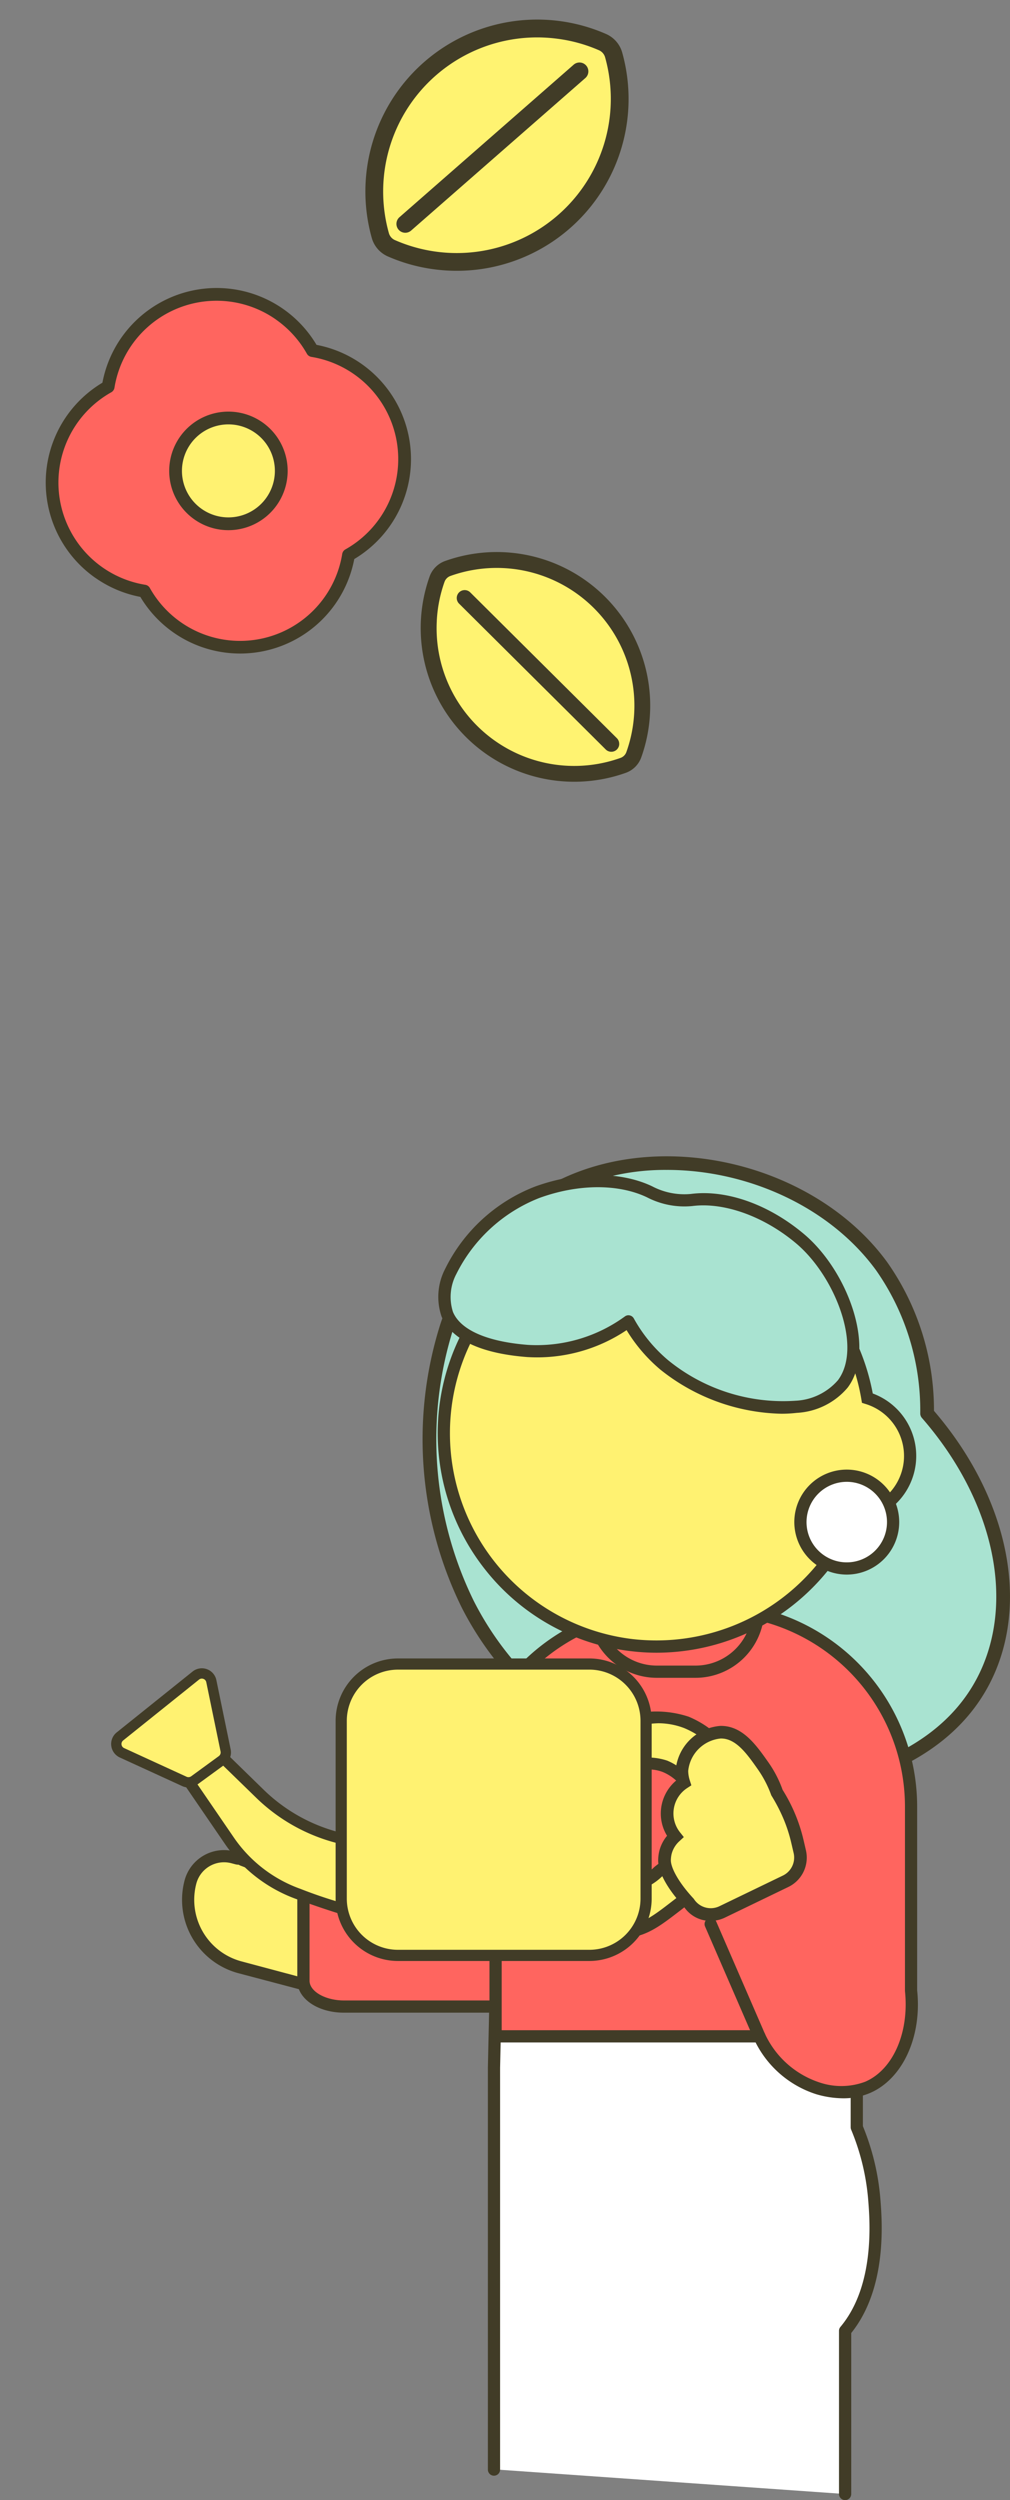 <svg xmlns="http://www.w3.org/2000/svg" width="88.086" height="217.864" viewBox="0 0 88.086 217.864">
  <rect x="0" y="0" width="88.086" height="217.864" fill="#808080" stroke="none"/>
  <g id="illust" transform="translate(-1068.171 -3730.555)">
    <g id="illust-woman-02" transform="translate(1156.257 3948.419) rotate(180)">
      <g id="グループ_4714" data-name="グループ 4714" transform="translate(0 0)">
        <path id="パス_16072" data-name="パス 16072" d="M46.675,16.043C40.069,3.054,23.923-2.572,12.491,1.106c-1.768.57-7.769,2.5-10.773,8.252-3.481,6.67-1.582,15.891,4.9,23.316A21.906,21.906,0,0,0,10.579,45.5C16.84,54.085,29.662,56.807,38.5,52.442c12.226-6.036,14.288-24.373,8.173-36.4" transform="translate(0.614 62.021)" fill="#a9e3d1"/>
        <path id="パス_16073" data-name="パス 16073" d="M20.42,0a24.561,24.561,0,0,0-7.5,1.115C7.611,2.821,3.87,5.7,1.8,9.66c-3.6,6.9-1.7,16.227,4.831,23.819a22.374,22.374,0,0,0,4.076,12.952c6.187,8.482,19.319,11.746,28.675,7.129,4.8-2.371,8.363-6.7,10.3-12.529a33.212,33.212,0,0,0-1.858-24.68C42.325,5.541,30.642,0,20.42,0m9.488,54.475c-6.985,0-14.179-3.194-18.231-8.751A21.256,21.256,0,0,1,7.828,33.251a.592.592,0,0,0-.148-.392C1.357,25.611-.534,16.723,2.863,10.214,4.782,6.541,8.289,3.863,13.29,2.257c10.8-3.478,26.824,1.579,33.466,14.636a31.987,31.987,0,0,1,1.788,23.759c-1.834,5.515-5.184,9.606-9.692,11.831a20.207,20.207,0,0,1-8.944,1.991M47.289,16.622h0Z" transform="translate(0 61.441)" fill="#413c27"/>
        <path id="パス_16074" data-name="パス 16074" d="M33.282,2.15V37.132l-.141,6.275H1.642V31.95a20.635,20.635,0,0,1-1.528-6.3C-.037,23.768-.5,17.979,2.657,14.219V0" transform="translate(11.722 0.531)" fill="#fff"/>
        <path id="パス_16075" data-name="パス 16075" d="M3.19,0a.533.533,0,0,0-.533.533V14.561C-.5,18.488-.037,24.3.115,26.228a21.183,21.183,0,0,0,1.527,6.36V43.939a.533.533,0,0,0,.533.533h31.5a.534.534,0,0,0,.533-.521l.139-6.274V2.683a.533.533,0,1,0-1.065,0V37.666l-.128,5.741H2.707V32.483a.514.514,0,0,0-.041-.2,20.153,20.153,0,0,1-1.489-6.136C1.03,24.3.585,18.687,3.6,15.094a.529.529,0,0,0,.125-.342V.533A.533.533,0,0,0,3.19,0" transform="translate(11.189 0)" fill="#413c27"/>
        <path id="パス_16076" data-name="パス 16076" d="M.223,9.468,2.07,10.715A14.21,14.21,0,0,0,6.4,12.679l2.868.758a2,2,0,0,0,2.45-1.426.508.508,0,0,1,.621-.361l.354.094a3.03,3.03,0,0,0,3.7-2.156A6.076,6.076,0,0,0,12.07,2.162L3.956.017a.505.505,0,0,0-.6.307L.034,8.864a.508.508,0,0,0,.189.6" transform="translate(55.087 44.27)" fill="#fff271"/>
        <path id="パス_16077" data-name="パス 16077" d="M4.358,0A1.038,1.038,0,0,0,3.39.662L.071,9.2a1.038,1.038,0,0,0,.386,1.239h0l1.846,1.247a14.7,14.7,0,0,0,4.49,2.04l2.866.757a2.537,2.537,0,0,0,3.1-1.805l.324.111a3.56,3.56,0,0,0,4.355-2.534,6.618,6.618,0,0,0-4.7-8.077L4.625.036A1.015,1.015,0,0,0,4.358,0M1.071,9.572,4.383,1.05l8.085,2.159a5.552,5.552,0,0,1,3.943,6.778,2.5,2.5,0,0,1-3.052,1.777L13,11.669a1.043,1.043,0,0,0-1.271.739,1.471,1.471,0,0,1-1.8,1.048L7.066,12.7A13.691,13.691,0,0,1,2.9,10.807Z" transform="translate(54.553 43.736)" fill="#413c27"/>
        <line id="線_15" data-name="線 15" x2="4.548" y2="1.747" transform="translate(62.382 54.044)" fill="#d73136"/>
        <path id="パス_16078" data-name="パス 16078" d="M.533,0a.532.532,0,0,0-.19,1.03L4.89,2.775a.532.532,0,1,0,.381-.993L.723.036A.525.525,0,0,0,.533,0" transform="translate(61.849 53.511)" fill="#413c27"/>
        <path id="パス_16079" data-name="パス 16079" d="M0,0H23.675c1.952,0,3.535,1.007,3.535,2.25V9.89c0,1.243-1.584,2.25-3.535,2.25H0" transform="translate(34.414 43.009)" fill="#ff655f"/>
        <path id="パス_16080" data-name="パス 16080" d="M24.208,0H.533a.533.533,0,0,0,0,1.065H24.208c1.628,0,3,.787,3,1.717v7.641c0,.93-1.375,1.716-3,1.716H.533a.533.533,0,0,0,0,1.065H24.208c2.281,0,4.068-1.221,4.068-2.781V2.782C28.276,1.221,26.489,0,24.208,0" transform="translate(33.881 42.476)" fill="#413c27"/>
        <path id="パス_16081" data-name="パス 16081" d="M38.657,19v5.9A17.213,17.213,0,0,1,21.445,42.116H17.277A17.213,17.213,0,0,1,.064,24.9V8.821c-.41-3.875,1.177-7.268,3.788-8.4A6.516,6.516,0,0,1,8.184.336a8.535,8.535,0,0,1,5.11,4.534H36.3V18.938" transform="translate(8.562 35.543)" fill="#ff655f"/>
        <path id="パス_16082" data-name="パス 16082" d="M6.523,0A5.877,5.877,0,0,0,4.171.466C1.326,1.693-.363,5.37.066,9.408l0,16.026A17.764,17.764,0,0,0,17.808,43.178h4.169A17.764,17.764,0,0,0,39.72,25.434v-5.9a.533.533,0,1,0-1.065,0v5.9A16.7,16.7,0,0,1,21.976,42.113H17.808A16.7,16.7,0,0,1,1.129,25.434V9.351C.745,5.717,2.173,2.49,4.594,1.446a5.934,5.934,0,0,1,3.968-.07,8,8,0,0,1,4.781,4.25.533.533,0,0,0,.483.307H36.3V19.468a.533.533,0,0,0,1.065,0V5.4a.533.533,0,0,0-.533-.533H14.156A9,9,0,0,0,8.862.354,8.5,8.5,0,0,0,6.523,0" transform="translate(8.032 35.014)" fill="#413c27"/>
        <path id="パス_16083" data-name="パス 16083" d="M5.473,0h3.37a5.472,5.472,0,1,1,0,10.944H5.473A5.472,5.472,0,1,1,5.473,0" transform="translate(21.956 72.188)" fill="#ff655f"/>
        <path id="パス_16084" data-name="パス 16084" d="M9.376,0H6.005a6,6,0,1,0,0,12.009h3.37A6,6,0,1,0,9.376,0M6.005,10.944a4.939,4.939,0,1,1,0-9.878h3.37a4.939,4.939,0,1,1,0,9.878Z" transform="translate(21.424 71.656)" fill="#413c27"/>
        <path id="パス_16085" data-name="パス 16085" d="M.037,16a5.271,5.271,0,0,0,3.7,5.654A18.6,18.6,0,1,0,4.947,11.364,5.27,5.27,0,0,0,.037,16" transform="translate(8.706 74.372)" fill="#fff271"/>
        <path id="パス_16086" data-name="パス 16086" d="M22.633,0A19.238,19.238,0,0,0,5.116,11.39a5.8,5.8,0,0,0-1.322,11.2A19.221,19.221,0,0,0,20.362,38.133,19.133,19.133,0,0,0,37.625,7.281,19,19,0,0,0,24.846.131,18.738,18.738,0,0,0,22.633,0M1.1,16.594a4.736,4.736,0,0,1,4.414-4.17l.328-.021.129-.3A18.155,18.155,0,0,1,24.721,1.187a18.069,18.069,0,0,1,9.073,32.129,17.934,17.934,0,0,1-13.308,3.758A18.143,18.143,0,0,1,4.791,22.1l-.054-.325-.317-.1A4.738,4.738,0,0,1,1.1,16.594" transform="translate(8.175 73.843)" fill="#413c27"/>
        <path id="パス_16087" data-name="パス 16087" d="M4.673,14.732c3.048,2.555,6.614,3.721,9.442,3.358a6.576,6.576,0,0,1,3.664.714c2.528,1.2,6.173,1.281,9.8-.043,4.8-1.748,9.224-7.3,7.843-10.623-1.139-2.741-5.9-3.113-6.994-3.2a13.586,13.586,0,0,0-8.813,2.576,13.5,13.5,0,0,0-3.119-3.8C11.84-.177,3.575-1.467.926,2.07c-2.352,3.142.1,9.6,3.747,12.662" transform="translate(13.655 95.202)" fill="#a9e3d1"/>
        <path id="パス_16088" data-name="パス 16088" d="M6.8,0A11.654,11.654,0,0,0,5.449.077,6.224,6.224,0,0,0,1.014,2.284c-2.521,3.368,0,10.178,3.832,13.389h0C7.917,18.25,11.6,19.554,14.7,19.152a6.034,6.034,0,0,1,3.368.666c2.758,1.314,6.576,1.3,10.215-.021a14.611,14.611,0,0,0,7.844-7.18,5.279,5.279,0,0,0,.308-4.149C35.856,7.08,34.1,5.342,28.99,4.941A13.993,13.993,0,0,0,20.3,7.286a13.909,13.909,0,0,0-2.947-3.441A17.475,17.475,0,0,0,6.8,0M5.529,14.858C2.117,12-.292,5.8,1.866,2.923a5.216,5.216,0,0,1,3.706-1.79,15.888,15.888,0,0,1,11.1,3.528,12.934,12.934,0,0,1,3,3.647.531.531,0,0,0,.348.26.514.514,0,0,0,.426-.087A13.062,13.062,0,0,1,28.9,6c3.566.278,5.89,1.3,6.543,2.873a4.262,4.262,0,0,1-.3,3.312A13.656,13.656,0,0,1,27.915,18.8c-3.379,1.233-6.887,1.254-9.393.061a7.082,7.082,0,0,0-3.961-.761C11.794,18.449,8.334,17.21,5.529,14.858Z" transform="translate(13.139 94.668)" fill="#413c27"/>
        <line id="線_16" data-name="線 16" x2="4.254" y2="9.8" transform="translate(21.858 40.413)" fill="#d73136"/>
        <path id="パス_16089" data-name="パス 16089" d="M.532,0A.533.533,0,0,0,.044.744l4.254,9.8a.533.533,0,0,0,.977-.425L1.021.321A.53.53,0,0,0,.532,0" transform="translate(21.326 39.881)" fill="#413c27"/>
        <path id="パス_16090" data-name="パス 16090" d="M1.491,6.3l.077.011a15.29,15.29,0,0,1,8.293,4.15l3.608,3.514a1.765,1.765,0,0,0,.959.48l.023,0a1.765,1.765,0,0,0,1.729-2.741L12.53,6.386A12.46,12.46,0,0,0,6.454,1.694C3.8.745.737-.274.683.067L.021,4.28A1.765,1.765,0,0,0,1.491,6.3" transform="translate(55.58 51.117)" fill="#fff271"/>
        <path id="パス_16091" data-name="パス 16091" d="M1.315,0A.587.587,0,0,0,.95.1.593.593,0,0,0,.69.474L.028,4.684A2.244,2.244,0,0,0,1.894,7.249l.077.013a14.723,14.723,0,0,1,8.036,4.02L13.615,14.8a2.251,2.251,0,0,0,3.44-2.872L13.406,6.6A12.855,12.855,0,0,0,7.094,1.723C3.133.3,1.832,0,1.315,0m.321.622h0Zm.335,6.154L2.045,6.3A1.286,1.286,0,0,1,.974,4.835L1.579.986A39.58,39.58,0,0,1,6.772,2.625a11.9,11.9,0,0,1,5.843,4.512l3.649,5.328a1.294,1.294,0,0,1-1.98,1.643L10.676,10.6A15.67,15.67,0,0,0,2.122,6.316Zm0,0h0Z" transform="translate(55.1 50.636)" fill="#413c27"/>
        <path id="パス_16092" data-name="パス 16092" d="M2.759.162.347,1.919a.846.846,0,0,0-.33.854L1.263,8.814A.844.844,0,0,0,2.618,9.3L9.234,4a.843.843,0,0,0-.176-1.426L3.608.077a.845.845,0,0,0-.849.085" transform="translate(68.391 62.549)" fill="#fff271"/>
        <path id="パス_16093" data-name="パス 16093" d="M3.706,0a1.3,1.3,0,0,0-.761.247h0L.532,2.006A1.3,1.3,0,0,0,.026,3.312L1.273,9.353a1.293,1.293,0,0,0,2.077.749L9.965,4.8A1.294,1.294,0,0,0,9.7,2.616L4.244.116A1.321,1.321,0,0,0,3.706,0M3.472.974a.4.4,0,0,1,.4-.04l5.451,2.5A.394.394,0,0,1,9.4,4.1L2.787,9.4a.385.385,0,0,1-.381.064.389.389,0,0,1-.253-.293L.906,3.132a.4.4,0,0,1,.155-.4Z" transform="translate(67.942 62.1)" fill="#413c27"/>
        <path id="パス_16094" data-name="パス 16094" d="M11.543,17.7a8.56,8.56,0,0,1-6.623.571A8,8,0,0,1,.062,11.991c-.649-4.806,3.93-8.323,5.884-9.823C7.5.973,8.67.077,10.363,0c3.714-.16,7.793,3.727,8.141,8.14.484,6.144-6.576,9.381-6.961,9.552m2.988-9.029c-.2-2.515-2.524-4.733-4.64-4.642A4.407,4.407,0,0,0,7.373,5.26c-1.115.855-3.726,2.859-3.355,5.6a4.558,4.558,0,0,0,2.77,3.578,4.879,4.879,0,0,0,3.775-.325c.219-.1,4.244-1.943,3.968-5.446" transform="translate(23.304 49.505)" fill="#fff271"/>
        <path id="パス_16095" data-name="パス 16095" d="M11.127,0c-.084,0-.169,0-.253.006C9.012.087,7.752,1.054,6.157,2.278,4.127,3.836-.622,7.482.068,12.6a8.556,8.556,0,0,0,5.194,6.7,9.086,9.086,0,0,0,7.025-.578l0,0c.318-.142,7.793-3.531,7.276-10.08C19.213,4.119,15.15,0,11.127,0M7.942,18.726a6.335,6.335,0,0,1-2.3-.423,7.462,7.462,0,0,1-4.521-5.849c-.608-4.5,3.8-7.886,5.683-9.329,1.5-1.155,2.586-1.988,4.113-2.054C14.4.93,18.19,4.707,18.505,8.721c.457,5.8-6.34,8.888-6.644,9.023h0a9.679,9.679,0,0,1-3.916.98m2.608-14.7-.149,0A4.891,4.891,0,0,0,7.59,5.365c-1.2.918-3.978,3.054-3.566,6.1A5.115,5.115,0,0,0,7.13,15.47a5.4,5.4,0,0,0,4.181-.335C11.5,15.05,15.9,13.053,15.6,9.16c-.213-2.687-2.64-5.136-5.046-5.136M8.738,14.7a3.4,3.4,0,0,1-1.226-.224,4.018,4.018,0,0,1-2.433-3.152C4.751,8.887,7.189,7.015,8.231,6.215a3.957,3.957,0,0,1,2.216-1.123c1.876-.048,3.916,1.976,4.088,4.15.247,3.152-3.494,4.846-3.653,4.917a5.285,5.285,0,0,1-2.143.54" transform="translate(22.77 48.971)" fill="#413c27"/>
        <path id="パス_16096" data-name="パス 16096" d="M21.642,0H4.946A4.946,4.946,0,0,0,0,4.946v15.5A4.946,4.946,0,0,0,4.946,25.39h16.7a4.946,4.946,0,0,0,4.946-4.946V4.946A4.946,4.946,0,0,0,21.642,0" transform="translate(31.737 47.467)" fill="#fff271"/>
        <path id="パス_16097" data-name="パス 16097" d="M22.127,0H5.431A5.438,5.438,0,0,0,0,5.431v15.5a5.438,5.438,0,0,0,5.431,5.433h16.7a5.439,5.439,0,0,0,5.433-5.433V5.431A5.439,5.439,0,0,0,22.127,0M5.431,25.39A4.464,4.464,0,0,1,.973,20.931V5.431A4.464,4.464,0,0,1,5.431.974h16.7a4.463,4.463,0,0,1,4.458,4.457v15.5a4.463,4.463,0,0,1-4.458,4.458Z" transform="translate(31.251 46.98)" fill="#413c27"/>
        <path id="パス_16098" data-name="パス 16098" d="M11.853,4.728a3.168,3.168,0,0,1-.075.645,2.81,2.81,0,0,1-.859,1.433,3.191,3.191,0,0,1-.757,4.684,3.334,3.334,0,0,1,.175,1.021,3.7,3.7,0,0,1-3.379,3.378c-1.621.027-2.707-1.514-3.694-2.915a10.028,10.028,0,0,1-1.246-2.4A13.54,13.54,0,0,1,.96,8.532a13.692,13.692,0,0,1-.7-2.189l-.2-.859A2.3,2.3,0,0,1,1.3,2.893L6.817.23a2.3,2.3,0,0,1,2.95.845c1.324,1.4,2.091,2.788,2.086,3.653" transform="translate(18.278 51.028)" fill="#fff271"/>
        <path id="パス_16099" data-name="パス 16099" d="M8.386,0A2.861,2.861,0,0,0,7.129.288L1.614,2.95A2.839,2.839,0,0,0,.074,6.16l.2.859a14.33,14.33,0,0,0,1.832,4.4,9.884,9.884,0,0,0,1.261,2.425c1.051,1.49,2.238,3.17,4.154,3.147a4.241,4.241,0,0,0,3.919-3.929,3.636,3.636,0,0,0-.092-.8,3.757,3.757,0,0,0,1.382-2.913,3.7,3.7,0,0,0-.547-1.934,3.352,3.352,0,0,0,.685-1.361,3.632,3.632,0,0,0,.091-.77c0-1.035-.832-2.544-2.237-4.034A2.741,2.741,0,0,0,8.386,0M7.47,15.892c-1.312,0-2.274-1.364-3.2-2.682a9.545,9.545,0,0,1-1.177-2.27A15,15,0,0,1,2.02,8.873a13.067,13.067,0,0,1-.675-2.1l-.2-.858a1.742,1.742,0,0,1,.945-1.971L7.609,1.28a1.746,1.746,0,0,1,2.244.643c1.406,1.506,2,2.753,2,3.355a2.731,2.731,0,0,1-.06.518A2.265,2.265,0,0,1,11.1,6.95L10.72,7.3l.32.4a2.643,2.643,0,0,1-.626,3.883l-.351.229.128.4a2.783,2.783,0,0,1,.148.855A3.152,3.152,0,0,1,7.5,15.892Z" transform="translate(17.726 50.476)" fill="#413c27"/>
        <path id="パス_16100" data-name="パス 16100" d="M8.085,4.042A4.042,4.042,0,1,0,4.042,8.085,4.043,4.043,0,0,0,8.085,4.042" transform="translate(10.193 81.183)" fill="#fff"/>
        <path id="パス_16101" data-name="パス 16101" d="M4.575,0A4.574,4.574,0,1,0,9.15,4.573,4.579,4.579,0,0,0,4.575,0m0,8.083a3.509,3.509,0,1,1,3.51-3.51,3.514,3.514,0,0,1-3.51,3.51" transform="translate(9.661 80.652)" fill="#413c27"/>
      </g>
    </g>
    <g id="flower" transform="translate(1074.197 3726.02) rotate(7)">
      <g id="グループ_4715" data-name="グループ 4715" transform="translate(28.135 1.114)">
        <path id="パス_59" data-name="パス 59" d="M16.816,16.558a14.236,14.236,0,0,1-14.638,4.1,1.718,1.718,0,0,1-1.084-.975A14.21,14.21,0,0,1,18.284.594a1.72,1.72,0,0,1,1.084.977,14.236,14.236,0,0,1-2.551,14.986" transform="translate(0.77 0.771)" fill="#fff371"/>
        <path id="パス_60" data-name="パス 60" d="M6.991,22.8a14.829,14.829,0,0,1-4.267-.625,2.49,2.49,0,0,1-1.576-1.418A14.984,14.984,0,0,1,19.275.624a2.505,2.505,0,0,1,1.576,1.42A14.977,14.977,0,0,1,6.991,22.8M15,1.548A13.429,13.429,0,0,0,2.578,20.158a.939.939,0,0,0,.59.531A13.436,13.436,0,0,0,19.422,2.639a.955.955,0,0,0-.591-.534A13.34,13.34,0,0,0,15,1.548" transform="translate(0)" fill="#413c27"/>
        <path id="パス_63" data-name="パス 63" d="M.774,16.566A.774.774,0,0,1,.2,15.277L13.639.258a.774.774,0,1,1,1.153,1.031L1.352,16.308a.777.777,0,0,1-.577.259" transform="translate(3.121 3.386)" fill="#413c27"/>
      </g>
      <g id="グループ_4716" data-name="グループ 4716" transform="matrix(-0.07, -0.998, 0.998, -0.07, 38.534, 67.745)">
        <path id="パス_59-2" data-name="パス 59" d="M15.02,14.789A12.715,12.715,0,0,1,1.945,18.455a1.534,1.534,0,0,1-.968-.871A12.693,12.693,0,0,1,16.331.531,1.536,1.536,0,0,1,17.3,1.4,12.716,12.716,0,0,1,15.02,14.789" transform="translate(0.687 0.688)" fill="#fff371"/>
        <path id="パス_60-2" data-name="パス 60" d="M6.245,20.363A13.245,13.245,0,0,1,2.434,19.8a2.224,2.224,0,0,1-1.408-1.267A13.384,13.384,0,0,1,17.216.557a2.238,2.238,0,0,1,1.408,1.268A13.378,13.378,0,0,1,6.245,20.363M13.4,1.382A11.995,11.995,0,0,0,2.3,18.005a.839.839,0,0,0,.527.474A12,12,0,0,0,17.347,2.357a.853.853,0,0,0-.528-.477,11.916,11.916,0,0,0-3.417-.5" transform="translate(0 0)" fill="#413c27"/>
        <path id="パス_63-2" data-name="パス 63" d="M.691,14.8a.691.691,0,0,1-.516-1.152L12.183.23a.691.691,0,1,1,1.03.921L1.207,14.566a.694.694,0,0,1-.516.231" transform="translate(2.788 3.024)" fill="#413c27"/>
      </g>
      <g id="グループ_4711" data-name="グループ 4711" transform="matrix(0.883, 0.469, -0.469, 0.883, 13.424, 24.205)">
        <path id="パス_65" data-name="パス 65" d="M24.677,2.8A9.592,9.592,0,0,0,13.74.946,9.583,9.583,0,0,0,.947,13.74,9.583,9.583,0,0,0,13.74,26.533,9.583,9.583,0,0,0,26.533,13.74,9.592,9.592,0,0,0,24.677,2.8" transform="translate(0.557 0.557)" fill="#ff655f"/>
        <path id="パス_66" data-name="パス 66" d="M10.141,28.592A10.134,10.134,0,0,1,.888,14.3,10.139,10.139,0,0,1,14.3.891,10.139,10.139,0,0,1,27.7,14.3,10.139,10.139,0,0,1,14.3,27.7a10.118,10.118,0,0,1-4.156.889m0-27.478A9.02,9.02,0,0,0,2,14.055a.558.558,0,0,1,0,.484,9.025,9.025,0,0,0,12.05,12.049.555.555,0,0,1,.483,0,9.025,9.025,0,0,0,12.05-12.049.558.558,0,0,1,0-.484A9.025,9.025,0,0,0,14.537,2.006a.555.555,0,0,1-.483,0,9.032,9.032,0,0,0-3.914-.892" transform="translate(0 0)" fill="#413c27"/>
        <path id="パス_67" data-name="パス 67" d="M7.875,1.351a4.613,4.613,0,1,1-6.524,0,4.614,4.614,0,0,1,6.524,0" transform="translate(9.683 9.684)" fill="#fff271"/>
        <path id="パス_68" data-name="パス 68" d="M5.17,10.334A5.167,5.167,0,1,1,8.826,8.823,5.154,5.154,0,0,1,5.17,10.334m0-9.22A4.053,4.053,0,1,0,8.038,2.3,4.042,4.042,0,0,0,5.17,1.114" transform="translate(9.126 9.13)" fill="#413c27"/>
      </g>
    </g>
  </g>
</svg>
